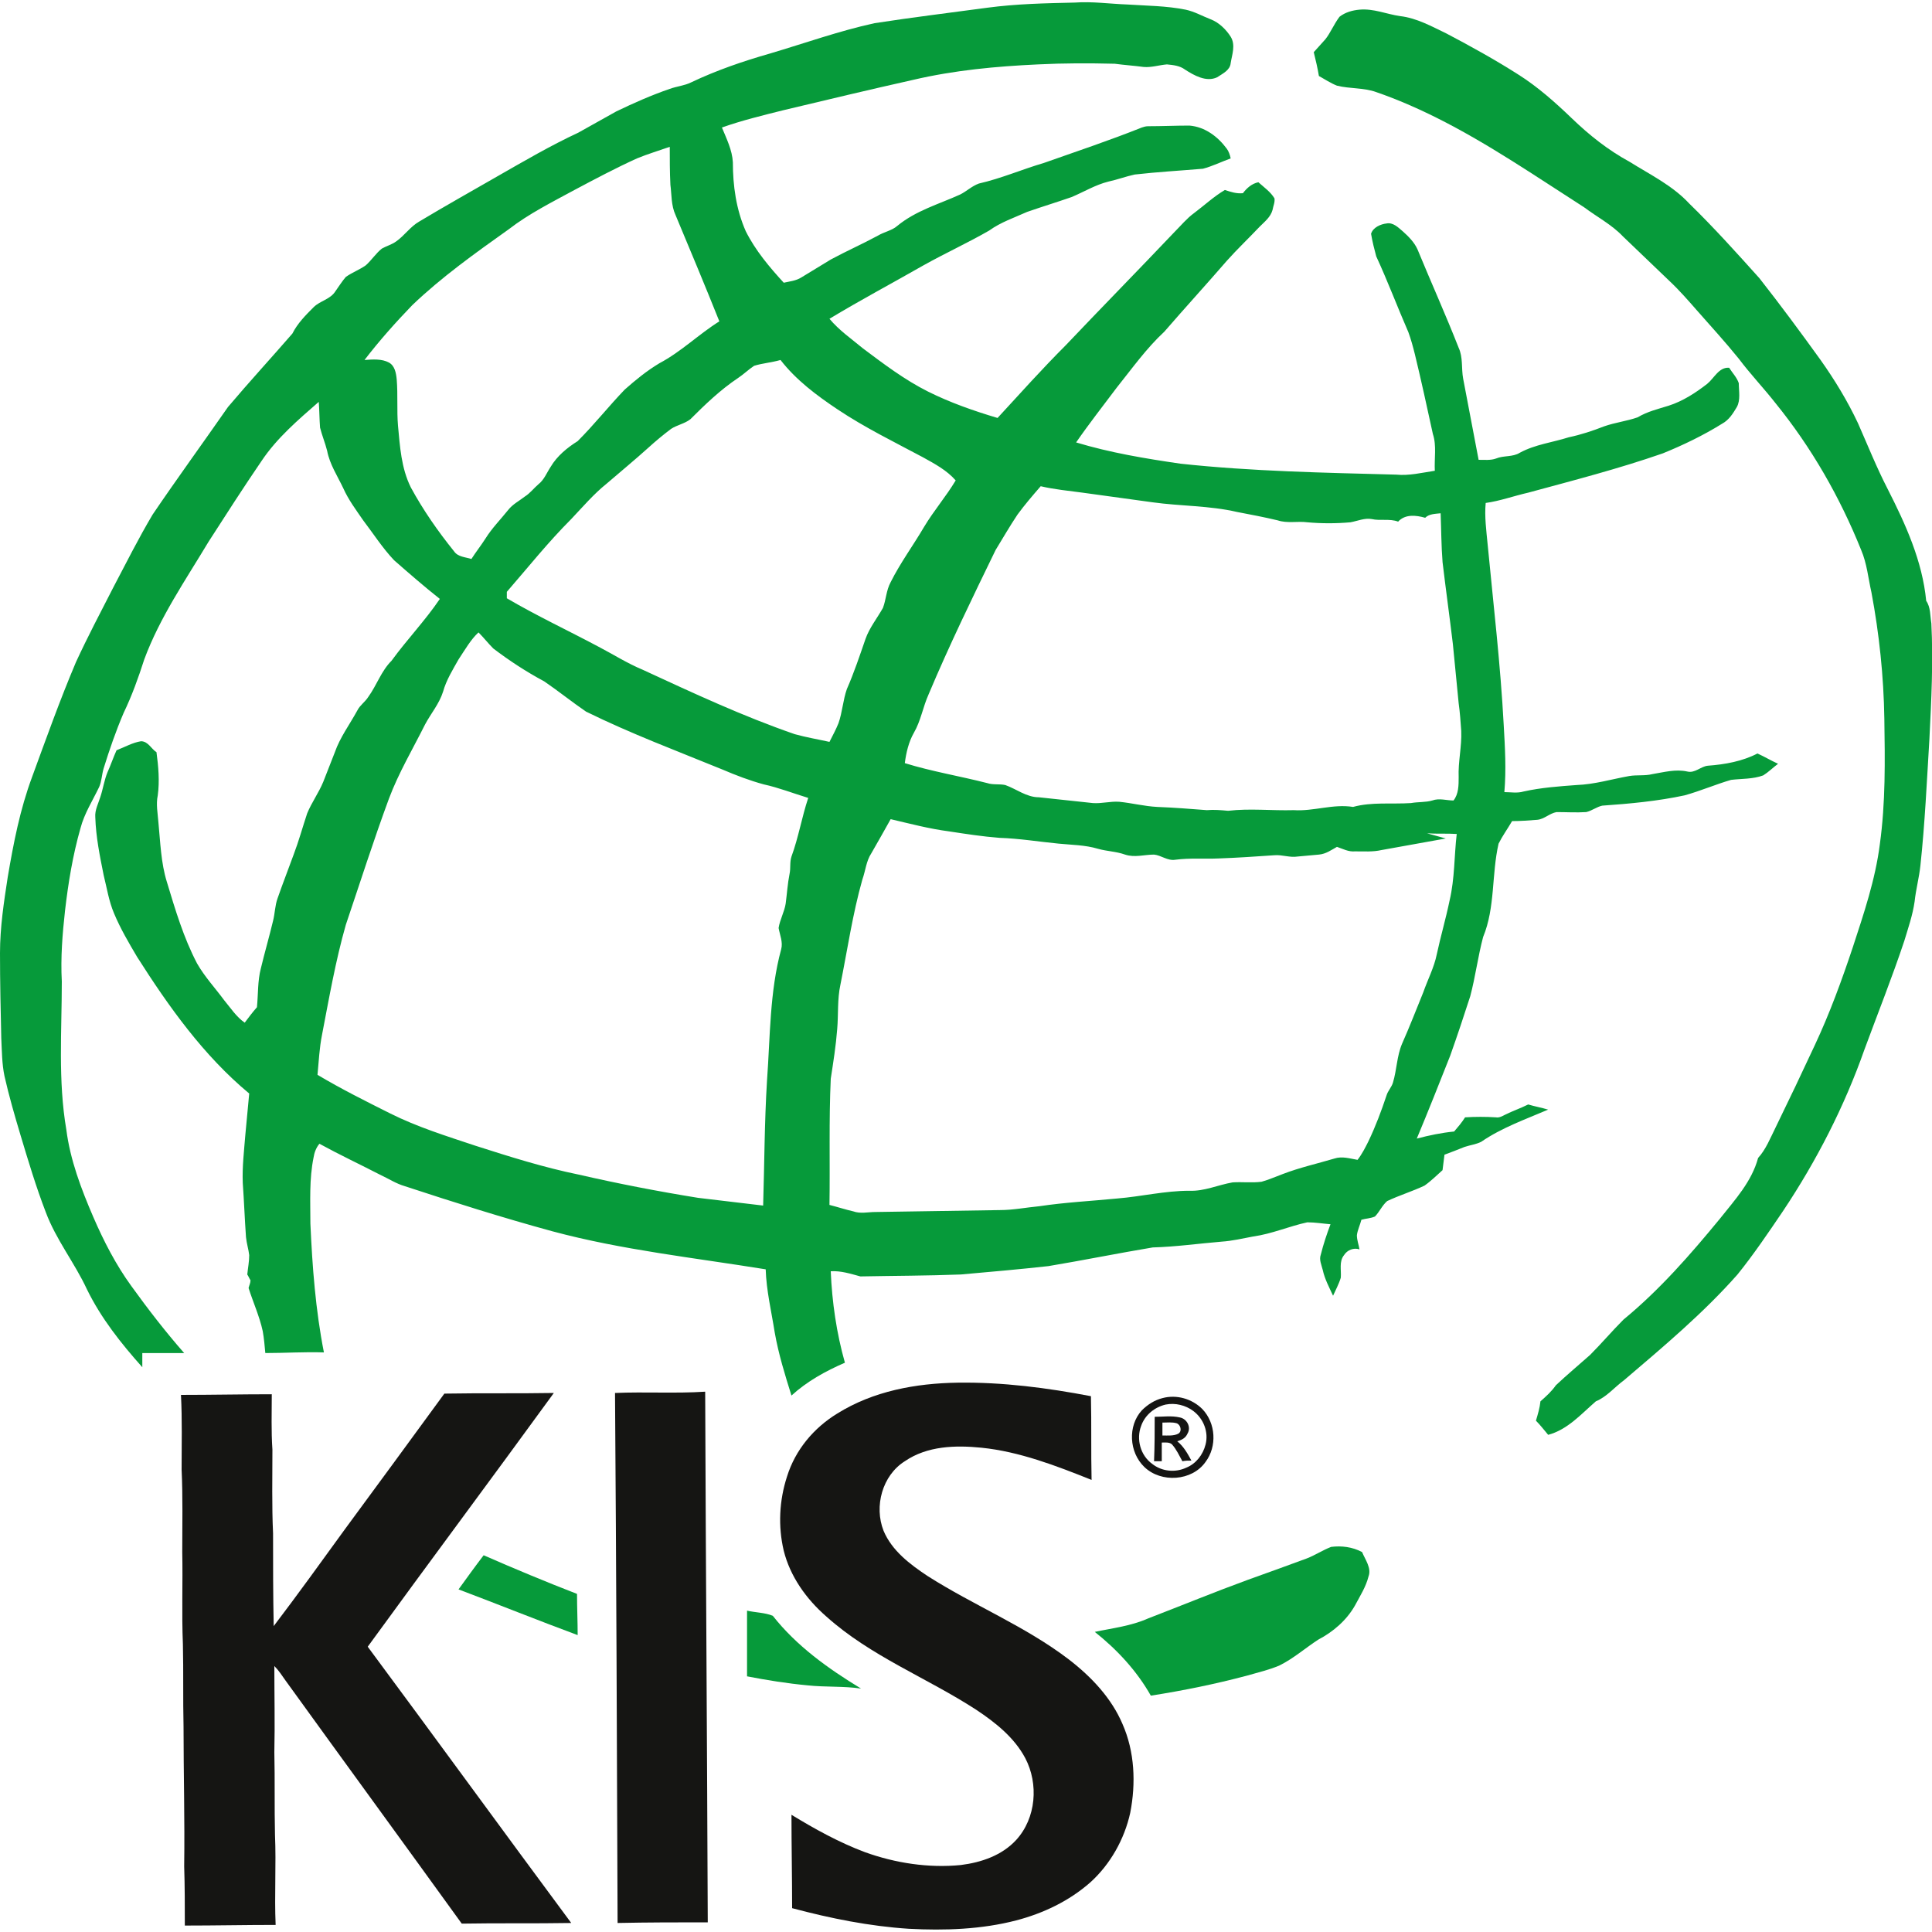 <?xml version="1.0" encoding="utf-8"?>
<!-- Generator: Adobe Illustrator 24.1.2, SVG Export Plug-In . SVG Version: 6.00 Build 0)  -->
<svg version="1.1" id="图层_1" xmlns="http://www.w3.org/2000/svg" xmlns:xlink="http://www.w3.org/1999/xlink" x="0px" y="0px"
	 viewBox="0 0 300 300" style="enable-background:new 0 0 300 300;" xml:space="preserve">
<style type="text/css">
	.st0{fill:#069A3A;}
	.st1{fill:#151513;}
</style>
<g>
	<g>
		<path class="st0" d="M153.3,1.2c4.5-0.6,9-0.7,13.6-0.8c2.7-0.2,5.4,0.2,8.2,0.3c3,0.2,6,0.2,9,0.8c1.4,0.3,2.6,1,3.9,1.5
			c1.3,0.5,2.4,1.6,3.1,2.7c0.8,1.3,0.2,2.8,0,4.1c-0.1,1.1-1.2,1.6-2.1,2.2c-1.7,0.8-3.6-0.3-5-1.2c-0.8-0.6-1.8-0.7-2.8-0.8
			c-1.2,0.1-2.4,0.5-3.6,0.4c-1.5-0.2-3-0.3-4.5-0.5c-4-0.1-7.9-0.1-11.9,0.1c-6.5,0.3-13,0.9-19.4,2.4c-6.7,1.5-13.4,3.1-20.1,4.7
			c-3.2,0.8-6.5,1.6-9.6,2.7c0.7,1.7,1.6,3.5,1.7,5.4c0,3.6,0.5,7.3,2,10.7c1.5,3,3.7,5.6,5.9,8c0.9-0.2,1.9-0.3,2.7-0.8
			c1.5-0.9,3.1-1.9,4.6-2.8c2.4-1.3,4.9-2.4,7.3-3.7c1-0.6,2.2-0.8,3-1.5c2.9-2.4,6.5-3.4,9.8-4.9c1-0.5,1.8-1.3,2.9-1.7
			c3.5-0.8,6.7-2.2,10.1-3.2c5.1-1.8,10.2-3.5,15.2-5.5c0.3-0.1,0.6-0.2,1-0.2c2.1,0,4.3-0.1,6.4-0.1c2.4,0.2,4.4,1.7,5.8,3.6
			c0.3,0.4,0.5,1,0.6,1.5c-1.4,0.5-2.8,1.2-4.3,1.6c-3.5,0.3-7.1,0.5-10.6,0.9c-1.4,0.3-2.7,0.8-4.1,1.1c-2,0.5-3.8,1.6-5.7,2.4
			c-2.3,0.8-4.6,1.5-6.9,2.3c-2,0.9-4.1,1.6-5.9,2.9c-3.3,1.9-6.8,3.5-10.2,5.4c-4.9,2.8-9.8,5.4-14.6,8.3c1.5,1.8,3.4,3.1,5.2,4.6
			c3.2,2.4,6.5,4.9,10.1,6.7c3.4,1.7,7.1,3,10.8,4.1c3.5-3.8,6.9-7.6,10.6-11.3c5.6-5.9,11.3-11.7,16.9-17.6c1-1,1.9-2.1,3-2.9
			c1.6-1.2,3.1-2.6,4.8-3.6c0.9,0.3,1.8,0.6,2.8,0.5c0.6-0.8,1.4-1.5,2.4-1.7c0.9,0.8,1.9,1.5,2.5,2.5c0.1,0.6-0.2,1.2-0.3,1.8
			c-0.3,1.1-1.2,1.8-2,2.6c-1.7,1.8-3.5,3.5-5.1,5.3c-3.2,3.7-6.5,7.3-9.7,11c-2.8,2.6-5,5.7-7.4,8.7c-2.1,2.8-4.3,5.6-6.3,8.5
			c5.3,1.6,10.7,2.5,16.2,3.3c11.1,1.2,22.3,1.4,33.5,1.7c2,0.2,4-0.3,6-0.6c-0.1-1.9,0.3-3.9-0.3-5.7c-0.9-4.1-1.8-8.3-2.8-12.4
			c-0.3-1.2-0.6-2.3-1-3.4c-1.7-3.9-3.2-7.9-5-11.8c-0.3-1.1-0.6-2.3-0.8-3.5c0.3-1,1.5-1.5,2.4-1.6c1-0.2,1.8,0.6,2.5,1.2
			c0.9,0.8,1.8,1.7,2.3,2.8c2.1,5.1,4.4,10.2,6.4,15.3c0.7,1.5,0.4,3.2,0.7,4.8c0.8,4.2,1.6,8.4,2.4,12.6c0.9,0,1.9,0.1,2.7-0.2
			c1.2-0.5,2.6-0.2,3.7-0.9c2.4-1.3,5.1-1.6,7.6-2.4c1.9-0.4,3.7-1,5.5-1.7c1.7-0.6,3.5-0.8,5.2-1.4c1.5-0.9,3.2-1.3,4.8-1.8
			c2.2-0.7,4.2-2,6-3.4c1.1-0.9,1.8-2.6,3.4-2.5c0.5,0.8,1.2,1.5,1.5,2.4c0,1.2,0.3,2.6-0.3,3.7c-0.6,1-1.2,2-2.3,2.6
			c-2.9,1.8-6,3.3-9.2,4.6c-6.9,2.4-13.9,4.2-20.9,6.1c-2.2,0.5-4.4,1.3-6.6,1.6c-0.2,2.1,0.1,4.3,0.3,6.4c0.9,9.4,2,18.7,2.5,28.1
			c0.2,3.5,0.4,6.9,0.1,10.4c1,0,2,0.2,3-0.1c2.7-0.6,5.5-0.8,8.2-1c2.8-0.1,5.4-0.9,8.2-1.4c1.2-0.2,2.4,0,3.6-0.3
			c1.8-0.3,3.6-0.8,5.4-0.4c1.2,0.3,2.1-0.8,3.2-0.9c2.7-0.2,5.4-0.7,7.7-1.9c1.1,0.5,2.1,1.1,3.2,1.6c-0.8,0.6-1.5,1.3-2.3,1.8
			c-1.6,0.6-3.4,0.5-5,0.7c-2.4,0.7-4.7,1.7-7.2,2.4c-4.2,0.9-8.5,1.3-12.8,1.6c-0.9,0.2-1.6,0.8-2.5,1c-1.5,0.1-3.1,0-4.6,0
			c-1.1,0.2-1.9,1.1-3,1.2c-1.3,0.1-2.6,0.2-3.9,0.2c-0.7,1.2-1.5,2.3-2.1,3.5c-1.1,4.8-0.5,9.9-2.4,14.5c-0.8,3-1.2,6.2-2,9.2
			c-1,3.1-2,6.1-3.1,9.2c-1.7,4.3-3.4,8.6-5.2,12.9c1.9-0.5,3.8-0.9,5.8-1.1c0.6-0.7,1.2-1.4,1.7-2.2c1.6-0.1,3.2-0.1,4.8,0
			c0.5,0.1,1-0.2,1.4-0.4c1.2-0.6,2.4-1,3.6-1.6c1,0.3,2.1,0.5,3.1,0.8c-3.5,1.5-7.2,2.8-10.4,5c-0.8,0.4-1.7,0.5-2.6,0.8
			c-1,0.4-2,0.8-3.1,1.2c-0.1,0.8-0.2,1.6-0.3,2.4c-0.9,0.8-1.8,1.7-2.8,2.4c-1.9,0.9-3.9,1.5-5.8,2.4c-0.8,0.7-1.2,1.7-1.9,2.4
			c-0.7,0.3-1.4,0.3-2.1,0.5c-0.2,0.8-0.6,1.6-0.7,2.4c0,0.8,0.3,1.5,0.4,2.2c-0.9-0.3-1.9,0.1-2.4,0.9c-0.8,1-0.4,2.3-0.5,3.5
			c-0.3,1-0.8,1.9-1.2,2.8c-0.6-1.3-1.3-2.6-1.6-4c-0.2-0.8-0.6-1.6-0.3-2.4c0.4-1.6,0.9-3.1,1.5-4.7c-1.2-0.1-2.4-0.3-3.6-0.3
			c-2.8,0.6-5.5,1.8-8.4,2.2c-1.6,0.3-3.3,0.7-4.9,0.8c-3.6,0.3-7.1,0.8-10.7,0.9c-5.4,0.9-10.8,2-16.2,2.9
			c-4.5,0.5-9.1,0.9-13.6,1.3c-5.2,0.2-10.4,0.2-15.6,0.3c-1.5-0.4-3-0.9-4.6-0.8c0.2,4.8,0.9,9.6,2.2,14.2c-3,1.3-5.9,2.9-8.3,5.1
			c-1-3.2-2-6.4-2.6-9.8c-0.5-3.2-1.3-6.5-1.4-9.8c-11.1-1.8-22.3-3-33.1-5.9c-7.7-2.1-15.3-4.5-22.9-7c-1.4-0.4-2.6-1.2-3.9-1.8
			c-3.1-1.6-6.3-3.1-9.4-4.8c-0.5,0.6-0.8,1.4-0.9,2.1c-0.7,3.4-0.5,6.9-0.5,10.3c0.3,6.7,0.8,13.4,2.1,20c-3-0.1-6.1,0.1-9.1,0.1
			c-0.1-1.1-0.2-2.3-0.4-3.4c-0.5-2.3-1.5-4.5-2.2-6.7c0.1-0.4,0.3-0.8,0.3-1.2c-0.2-0.3-0.3-0.6-0.5-0.9c0.1-1,0.3-2,0.3-3
			c-0.1-0.9-0.4-1.8-0.5-2.8c-0.2-2.8-0.3-5.6-0.5-8.4c-0.1-2.5,0.2-5,0.4-7.5c0.2-2.1,0.4-4.2,0.6-6.4
			c-7.1-5.9-12.5-13.5-17.4-21.2c-1.3-2.2-2.6-4.4-3.6-6.8c-0.8-1.9-1.1-3.9-1.6-5.9c-0.6-3-1.2-5.9-1.3-9c-0.1-1.1,0.5-2.2,0.8-3.2
			c0.4-1.2,0.6-2.6,1.1-3.8c0.5-1.1,0.9-2.3,1.4-3.4c1.3-0.5,2.5-1.2,3.8-1.4c1.1,0,1.6,1.2,2.4,1.7c0.3,2.2,0.5,4.5,0.2,6.7
			c-0.3,1.4,0,2.8,0.1,4.2c0.3,3.1,0.4,6.3,1.3,9.2c1.3,4.3,2.6,8.7,4.7,12.7c1.2,2.1,2.8,3.8,4.2,5.7c1,1.2,1.9,2.6,3.2,3.5
			c0.6-0.8,1.2-1.6,1.9-2.4c0.2-2,0.1-4.1,0.6-6c0.6-2.5,1.3-4.9,1.9-7.4c0.3-1.2,0.3-2.4,0.7-3.5c0.8-2.3,1.7-4.6,2.5-6.8
			c0.8-2.1,1.4-4.3,2.1-6.4c0.7-1.7,1.8-3.2,2.5-4.9c0.6-1.5,1.2-3.1,1.8-4.6c0.8-2.3,2.3-4.3,3.5-6.5c0.4-0.8,1.2-1.3,1.7-2.1
			c1.3-1.8,2-4,3.6-5.6c2.4-3.3,5.2-6.2,7.5-9.6c-2.4-1.9-4.7-3.9-7.1-6c-1.8-1.9-3.2-4.1-4.8-6.2c-1.1-1.6-2.3-3.2-3.1-5
			c-0.9-1.9-2.1-3.7-2.5-5.8c-0.3-1.2-0.8-2.4-1.1-3.6c-0.1-1.3-0.1-2.7-0.2-4c-3.2,2.8-6.5,5.6-8.9,9.2c-2.8,4.1-5.5,8.3-8.2,12.5
			c-3.6,6-7.6,11.8-10,18.3c-0.9,2.8-1.9,5.6-3.2,8.3c-1.2,2.8-2.2,5.7-3.1,8.6c-0.3,1-0.3,2-0.7,2.9c-1,2.1-2.3,4.1-2.9,6.4
			c-1.2,4.2-1.9,8.5-2.4,12.8c-0.4,3.6-0.7,7.3-0.5,11c0,7.7-0.6,15.4,0.7,23c0.6,4.7,2.3,9.2,4.2,13.6c1.6,3.7,3.5,7.4,5.9,10.7
			c2.6,3.6,5.3,7.1,8.2,10.4c-2.2,0-4.3,0-6.5,0c0,0.7,0,1.4,0,2.2c-3.3-3.7-6.4-7.6-8.6-12.1c-1.9-4.1-4.8-7.7-6.4-12
			c-1.5-3.9-2.7-7.9-3.9-11.9c-0.9-3-1.8-6.1-2.5-9.2c-0.4-1.9-0.4-3.9-0.5-5.9C0.1,157,0,152.5,0,148c0-4,0.6-7.9,1.2-11.8
			c0.9-5.3,1.9-10.5,3.8-15.6c2.2-6,4.3-11.9,6.8-17.8c1.8-3.9,3.8-7.7,5.8-11.6c2-3.8,3.9-7.6,6.1-11.3c3.8-5.6,7.8-11.1,11.7-16.7
			c3.3-3.9,6.7-7.6,10-11.4c0.8-1.6,2.1-2.9,3.3-4.1c1-1,2.6-1.2,3.4-2.5c0.5-0.7,1-1.5,1.6-2.2c1-0.7,2.1-1.1,3.1-1.8
			c0.9-0.8,1.6-1.9,2.5-2.6c0.7-0.4,1.5-0.6,2.2-1.1c1.3-0.9,2.2-2.3,3.6-3.1c4-2.4,8.1-4.7,12.1-7c4.2-2.4,8.3-4.8,12.6-6.8
			c2-1.1,3.9-2.2,5.9-3.3c2.7-1.3,5.4-2.5,8.3-3.5c1.1-0.4,2.3-0.5,3.3-1c4-1.9,8.1-3.3,12.3-4.5c5.4-1.6,10.7-3.5,16.2-4.7
			C141.6,2.7,147.4,2,153.3,1.2z M98.9,24.6c-3.3,1.5-6.5,3.2-9.7,4.9c-3.5,1.9-7.1,3.7-10.2,6.1c-5.2,3.7-10.4,7.4-15,11.8
			c-2.6,2.7-5.1,5.5-7.4,8.5c1.3-0.1,2.7-0.2,3.8,0.4c0.9,0.5,1.1,1.6,1.2,2.6c0.2,2.4,0,4.8,0.2,7.2c0.3,3.2,0.5,6.6,2,9.6
			c1.9,3.5,4.2,6.8,6.7,9.9c0.6,0.9,1.8,0.9,2.7,1.2c0.7-1.1,1.5-2.1,2.2-3.2c1-1.6,2.3-2.9,3.5-4.4c0.7-0.9,1.7-1.4,2.6-2.1
			c0.8-0.5,1.4-1.3,2.1-1.9c0.9-0.7,1.3-1.8,1.9-2.7c1-1.7,2.6-3,4.2-4c2.6-2.6,4.8-5.4,7.3-8c1.7-1.5,3.4-2.9,5.4-4.1
			c3.4-1.8,6.1-4.5,9.3-6.5c-2.2-5.5-4.5-11-6.8-16.5c-0.7-1.5-0.6-3.2-0.8-4.7c-0.1-2-0.1-4-0.1-5.9
			C102.3,23.4,100.6,23.9,98.9,24.6z M117.1,56.8c-0.9,0.6-1.6,1.3-2.5,1.9c-2.7,1.8-5.1,4.1-7.4,6.4c-0.9,0.7-2.1,0.9-3,1.5
			c-1.2,0.9-2.4,1.9-3.5,2.9c-2.1,1.9-4.3,3.7-6.5,5.6c-2,1.6-3.7,3.6-5.5,5.5c-3.6,3.6-6.7,7.5-10,11.3c0,0.3,0,0.7,0,1
			c4.6,2.7,9.5,5,14.2,7.5c2.3,1.2,4.5,2.6,6.9,3.6c7.8,3.6,15.5,7.2,23.6,10c1.8,0.5,3.6,0.8,5.4,1.2c0.5-1,1-1.9,1.4-2.9
			c0.6-1.7,0.7-3.6,1.3-5.3c1.1-2.5,2-5.2,2.9-7.8c0.6-1.7,1.8-3.2,2.7-4.8c0.5-1.3,0.5-2.7,1.2-4c1.5-3,3.5-5.7,5.2-8.6
			c1.5-2.5,3.4-4.7,4.9-7.2c-1.4-1.6-3.3-2.6-5.1-3.6c-4.5-2.4-9-4.6-13.2-7.4c-3.3-2.2-6.5-4.6-8.9-7.7
			C119.8,56.3,118.4,56.4,117.1,56.8z M158,79.9c-1.2,1.8-2.3,3.7-3.4,5.5c-3.6,7.4-7.2,14.8-10.4,22.4c-0.9,2-1.2,4.1-2.3,6
			c-0.8,1.4-1.2,3.1-1.4,4.7c4.2,1.3,8.5,2,12.8,3.1c0.9,0.3,1.9,0.1,2.8,0.3c1.7,0.6,3.3,1.9,5.2,1.9c2.8,0.3,5.6,0.6,8.4,0.9
			c1.4,0.1,2.7-0.3,4.1-0.2c2,0.2,3.9,0.7,5.9,0.8c2.6,0.1,5.1,0.3,7.7,0.5c1.1-0.1,2.2,0,3.3,0.1c3.4-0.4,6.8,0,10.2-0.1
			c3.1,0.2,6.1-1,9.2-0.5c2.9-0.8,6-0.4,9-0.6c1.1-0.2,2.3-0.1,3.3-0.4c1.1-0.4,2.2,0,3.3,0c0.8-1,0.8-2.4,0.8-3.6
			c-0.1-2.4,0.5-4.8,0.4-7.2c-0.1-1.4-0.2-2.9-0.4-4.3c-0.3-3.1-0.6-6.2-0.9-9.2c-0.5-4.2-1.1-8.5-1.6-12.7
			c-0.2-2.5-0.2-5.1-0.3-7.6c-0.9,0.1-1.8,0.1-2.4,0.7c-1.4-0.4-3.1-0.6-4.2,0.6c-1.3-0.5-2.8-0.1-4.1-0.4c-1.1-0.2-2.2,0.3-3.3,0.5
			c-2.2,0.2-4.5,0.2-6.7,0c-1.5-0.2-3.1,0.2-4.6-0.3c-2.1-0.5-4.2-0.9-6.3-1.3c-4.3-1-8.8-0.9-13.1-1.5c-3.6-0.5-7.3-1-10.9-1.5
			c-2.2-0.3-4.4-0.5-6.5-1C160.3,77,159.1,78.4,158,79.9z M71.2,102.4c-0.9,1.6-1.9,3.2-2.4,5c-0.6,1.9-1.9,3.4-2.8,5.1
			c-1.9,3.8-4.1,7.5-5.6,11.5c-2.4,6.5-4.5,13.1-6.7,19.6c-1.6,5.6-2.6,11.4-3.7,17.1c-0.4,2-0.5,4.1-0.7,6.2
			c3.7,2.2,7.5,4.1,11.3,6c4.2,2.1,8.7,3.5,13.2,5c5.3,1.7,10.7,3.4,16.1,4.5c6.1,1.4,12.3,2.6,18.5,3.6c3.4,0.4,6.8,0.8,10.1,1.2
			c0.2-6.5,0.2-12.9,0.6-19.4c0.5-6.8,0.4-13.8,2.2-20.4c0.3-1.1-0.2-2.2-0.4-3.3c0.2-1.3,0.9-2.5,1.1-3.8c0.2-1.5,0.3-3.1,0.6-4.6
			c0.2-0.9,0-1.8,0.3-2.7c1.1-3,1.6-6.1,2.6-9.1c-2.3-0.7-4.6-1.6-6.9-2.1c-2.2-0.6-4.3-1.4-6.4-2.3c-7.1-2.9-14.3-5.6-21.2-9
			c-2.2-1.5-4.3-3.2-6.5-4.7c-2.8-1.5-5.4-3.2-7.9-5.1c-0.8-0.8-1.5-1.7-2.3-2.5C73.1,99.3,72.2,100.9,71.2,102.4z M135.3,132.5
			c-0.8,1.2-0.9,2.7-1.4,4.1c-1.5,5.3-2.3,10.8-3.4,16.3c-0.5,2.3-0.3,4.6-0.5,6.9c-0.2,2.6-0.6,5.1-1,7.7
			c-0.3,6.5-0.1,13.1-0.2,19.6c1.2,0.3,2.4,0.7,3.7,1c1.1,0.4,2.3,0.1,3.4,0.1c6.5-0.1,13-0.2,19.4-0.3c2,0,4-0.4,6.1-0.6
			c4-0.6,8-0.8,12.1-1.2c3.7-0.3,7.4-1.2,11.2-1.2c2.3,0.1,4.4-0.9,6.7-1.3c1.5-0.1,3,0.1,4.5-0.1c1.1-0.3,2.2-0.8,3.3-1.2
			c2.6-1,5.3-1.6,8-2.4c1.2-0.4,2.4,0,3.6,0.2c0.7-0.9,1.2-1.9,1.7-2.9c1.1-2.3,2-4.7,2.8-7.1c0.2-0.7,0.8-1.3,1-2
			c0.6-2,0.6-4.1,1.4-6c1.2-2.7,2.2-5.3,3.3-8c0.7-2,1.7-3.9,2.1-5.9c0.6-2.8,1.4-5.5,2-8.4c0.8-3.4,0.7-6.9,1.1-10.3
			c-1.5-0.1-3,0-4.6-0.1c1,0.3,1.9,0.5,2.9,0.8c-3.3,0.6-6.7,1.2-10,1.8c-1.3,0.3-2.7,0.2-4.1,0.2c-1,0.1-1.9-0.4-2.8-0.7
			c-0.9,0.5-1.7,1.1-2.8,1.2c-1.1,0.1-2.2,0.2-3.3,0.3c-1.2,0.2-2.4-0.3-3.6-0.2c-2.9,0.2-5.8,0.4-8.7,0.5c-2.2,0.1-4.4-0.1-6.7,0.2
			c-1.2,0.2-2.2-0.7-3.3-0.8c-1.5,0-3,0.5-4.5,0c-1.4-0.5-2.8-0.5-4.2-0.9c-2-0.6-4.1-0.6-6.1-0.8c-3.1-0.3-6.1-0.8-9.2-0.9
			c-2.6-0.2-5.2-0.6-7.8-1c-3.1-0.4-6.1-1.2-9.1-1.9C137.4,128.8,136.4,130.6,135.3,132.5z"/>
	</g>
	<path class="st0" d="M208,2.6c0.9-0.7,2-1,3.1-1.1c2.2-0.2,4.2,0.7,6.3,1c2.6,0.3,4.9,1.6,7.2,2.7c3.8,2,7.6,4.1,11.2,6.4
		c3,1.9,5.7,4.3,8.3,6.8c2.7,2.6,5.6,4.9,8.9,6.7c3.2,2,6.7,3.7,9.3,6.5c3.8,3.7,7.4,7.7,10.9,11.6c3.3,4.2,6.4,8.4,9.5,12.7
		c2.2,3.1,4.2,6.4,5.8,9.8c1.5,3.4,2.9,6.9,4.6,10.2c2.8,5.5,5.4,11.2,6,17.4c0.7,1,0.6,2.3,0.8,3.5c0.3,6,0,11.9-0.3,17.9
		c-0.4,6.6-0.7,13.2-1.4,19.7c-0.2,1.9-0.7,3.7-0.9,5.6c-0.3,2.1-1,4.1-1.6,6.1c-1.9,5.7-4.1,11.2-6.2,16.9
		c-3.1,8.8-7.4,17.2-12.6,25c-2.3,3.4-4.6,6.8-7.1,9.9c-5.3,6-11.5,11.2-17.6,16.4c-1.5,1.1-2.7,2.6-4.4,3.3c-2.3,2-4.4,4.4-7.4,5.2
		c-0.6-0.7-1.2-1.5-1.9-2.2c0.3-1,0.6-2,0.7-3c0.9-0.8,1.7-1.5,2.4-2.5c1.7-1.6,3.5-3.1,5.3-4.7c1.8-1.8,3.4-3.7,5.2-5.5
		c5.6-4.6,10.4-10.1,15-15.7c2.3-2.9,4.9-5.7,5.9-9.4c1.2-1.3,1.9-3.1,2.7-4.7c2.1-4.3,4.1-8.5,6.1-12.8c2.3-4.9,4.2-10.1,5.9-15.2
		c1.7-5.2,3.5-10.5,4.2-16c0.9-6.5,0.8-13,0.7-19.5c-0.1-6.6-0.8-13.2-2-19.6c-0.5-2.2-0.7-4.5-1.6-6.6c-3.3-8.2-7.7-15.9-13.3-22.8
		c-1.8-2.3-3.9-4.5-5.7-6.9c-2.1-2.6-4.3-5-6.5-7.5c-1.4-1.6-2.8-3.2-4.3-4.6c-2.4-2.3-4.8-4.6-7.2-6.9c-1.7-1.8-4-3-6-4.5
		c-7.5-4.8-14.9-9.9-22.9-13.9c-3-1.5-6.2-2.9-9.4-4c-1.9-0.7-4.1-0.5-6.1-1c-1-0.4-1.9-1-2.8-1.5c-0.2-1.2-0.5-2.5-0.8-3.7
		c0.6-0.7,1.2-1.3,1.8-2C206.6,5.1,207.1,3.8,208,2.6z"/>
	<path class="st0" d="M202.9,242c1.3-0.5,2.5-1.3,3.8-1.8c1.6-0.2,3.3,0,4.8,0.8c0.5,1.2,1.5,2.5,1,3.8c-0.4,1.6-1.3,3-2.1,4.5
		c-1.3,2.3-3.4,4.1-5.7,5.3c-2,1.3-3.8,2.9-6,4c-1.6,0.7-3.4,1.1-5.1,1.6c-4.9,1.3-9.8,2.3-14.9,3.1c-2.2-3.9-5.3-7.2-8.7-9.9
		c2.8-0.6,5.6-0.9,8.3-2.1c5.2-2,10.3-4.1,15.5-6C196.9,244.2,199.9,243.1,202.9,242z"/>
	<path class="st0" d="M71.2,246.8c1.3-1.8,2.6-3.6,3.9-5.3c4.8,2.1,9.6,4.1,14.5,6c0,2.1,0.1,4.3,0.1,6.4
		C83.5,251.6,77.3,249.1,71.2,246.8z"/>
	<path class="st0" d="M116,250.1c1.3,0.3,2.8,0.3,4,0.8c3.7,4.7,8.6,8.2,13.7,11.3c-2.7-0.4-5.5-0.2-8.3-0.5
		c-3.2-0.3-6.3-0.8-9.4-1.4C116,257,116,253.5,116,250.1z"/>
</g>
<g>
	<path class="st1" d="M130,219.5c5.6-3.5,12.2-4.7,18.7-4.8c7-0.1,13.9,0.8,20.7,2.1c0.1,4.3,0,8.6,0.1,13c-5.5-2.2-11.2-4.4-17.1-5
		c-4-0.4-8.4-0.3-11.9,2.1c-3.5,2.2-4.8,7-3.3,10.8c1.3,3.1,4.1,5.2,6.8,7c7.2,4.6,15.2,7.8,22,13c3.5,2.7,6.6,6,8.3,10
		c1.9,4.3,2.1,9.2,1.2,13.8c-0.9,4.1-3.1,8-6.2,10.8c-3.3,2.9-7.3,4.8-11.5,5.9c-5.4,1.4-11.1,1.6-16.7,1.3
		c-6.1-0.4-12.1-1.6-18.1-3.2c0-4.8-0.1-9.7-0.1-14.5c3.6,2.2,7.4,4.3,11.4,5.8c4.7,1.7,9.9,2.5,14.9,2c3.2-0.4,6.4-1.5,8.6-3.9
		c3.1-3.4,3.5-8.7,1.4-12.7c-1.7-3.2-4.6-5.5-7.6-7.5c-7.7-5-16.4-8.3-23.3-14.5c-3.1-2.7-5.6-6.2-6.6-10.2
		c-0.9-3.8-0.7-7.8,0.5-11.5C123.5,225.1,126.4,221.7,130,219.5z"/>
	<path class="st1" d="M69,216.4c5.7-0.1,11.4,0,17-0.1c-9.6,13.2-19.3,26.2-28.9,39.4c10.6,14.3,21,28.6,31.6,42.9
		c-5.7,0.1-11.3,0-17,0.1c-9.1-12.6-18.3-25.2-27.4-37.8c-0.5-0.7-1-1.5-1.7-2.2c0,4.5,0.1,8.9,0,13.4c0.1,4.3,0,8.5,0.1,12.8
		c0.2,4.7-0.1,9.3,0.1,14c-4.7,0-9.4,0.1-14.1,0.1c0-3.1,0-6.1-0.1-9.2c0.1-7.2-0.1-14.5-0.1-21.7c-0.1-4.3,0-8.5-0.1-12.8
		c-0.2-4.8,0-9.5-0.1-14.3c0-4.3,0.1-8.5-0.1-12.8c0-3.9,0.1-7.7-0.1-11.6c4.7,0,9.4-0.1,14.1-0.1c0,2.9-0.1,5.7,0.1,8.6
		c0,4.3-0.1,8.7,0.1,13c0,4.8,0,9.6,0.1,14.4c3.8-5,7.4-10,11.1-15.1C58.7,230.5,63.8,223.5,69,216.4z"/>
	<path class="st1" d="M95.5,216.3c4.7-0.2,9.4,0.1,14-0.2c0.1,27.5,0.3,54.9,0.4,82.4c-4.7,0-9.3,0-14,0.1
		C95.8,271.2,95.7,243.7,95.5,216.3z"/>
	<g>
		<path class="st1" d="M180.5,217.1c2.2-0.6,4.6,0.1,6.2,1.7c2.1,2.2,2.3,5.8,0.5,8.2c-2.1,3-6.9,3.3-9.5,0.8
			c-2.4-2.3-2.6-6.4-0.4-8.8C178.2,218.1,179.3,217.4,180.5,217.1z M181,218.1c-1.7,0.4-3.2,1.6-3.8,3.3c-0.8,2.1-0.1,4.6,1.7,5.9
			c1.5,1.2,3.6,1.4,5.3,0.6c1.5-0.6,2.6-2,3-3.6c0.5-1.9-0.3-4-1.9-5.2C184.1,218.2,182.5,217.8,181,218.1z"/>
	</g>
	<g>
		<path class="st1" d="M179.3,220c1.3,0,2.6-0.2,3.9,0.1c1.1,0.2,1.8,1.5,1.2,2.5c-0.3,0.7-0.9,1-1.6,1.2c1,0.8,1.6,1.9,2.2,3
			c-0.5,0-0.9,0-1.4,0.1c-0.5-0.9-0.9-1.8-1.6-2.6c-0.4-0.4-1.1-0.3-1.6-0.3c0,1,0,1.9,0,2.9c-0.4,0-0.8,0-1.2,0
			C179.3,224.5,179.3,222.2,179.3,220z M180.5,220.9c0,0.7,0,1.3,0,2c0.8,0,1.8,0.1,2.5-0.3c0.6-0.4,0.3-1.4-0.3-1.6
			C182,220.8,181.2,220.9,180.5,220.9z"/>
	</g>
</g>
</svg>
